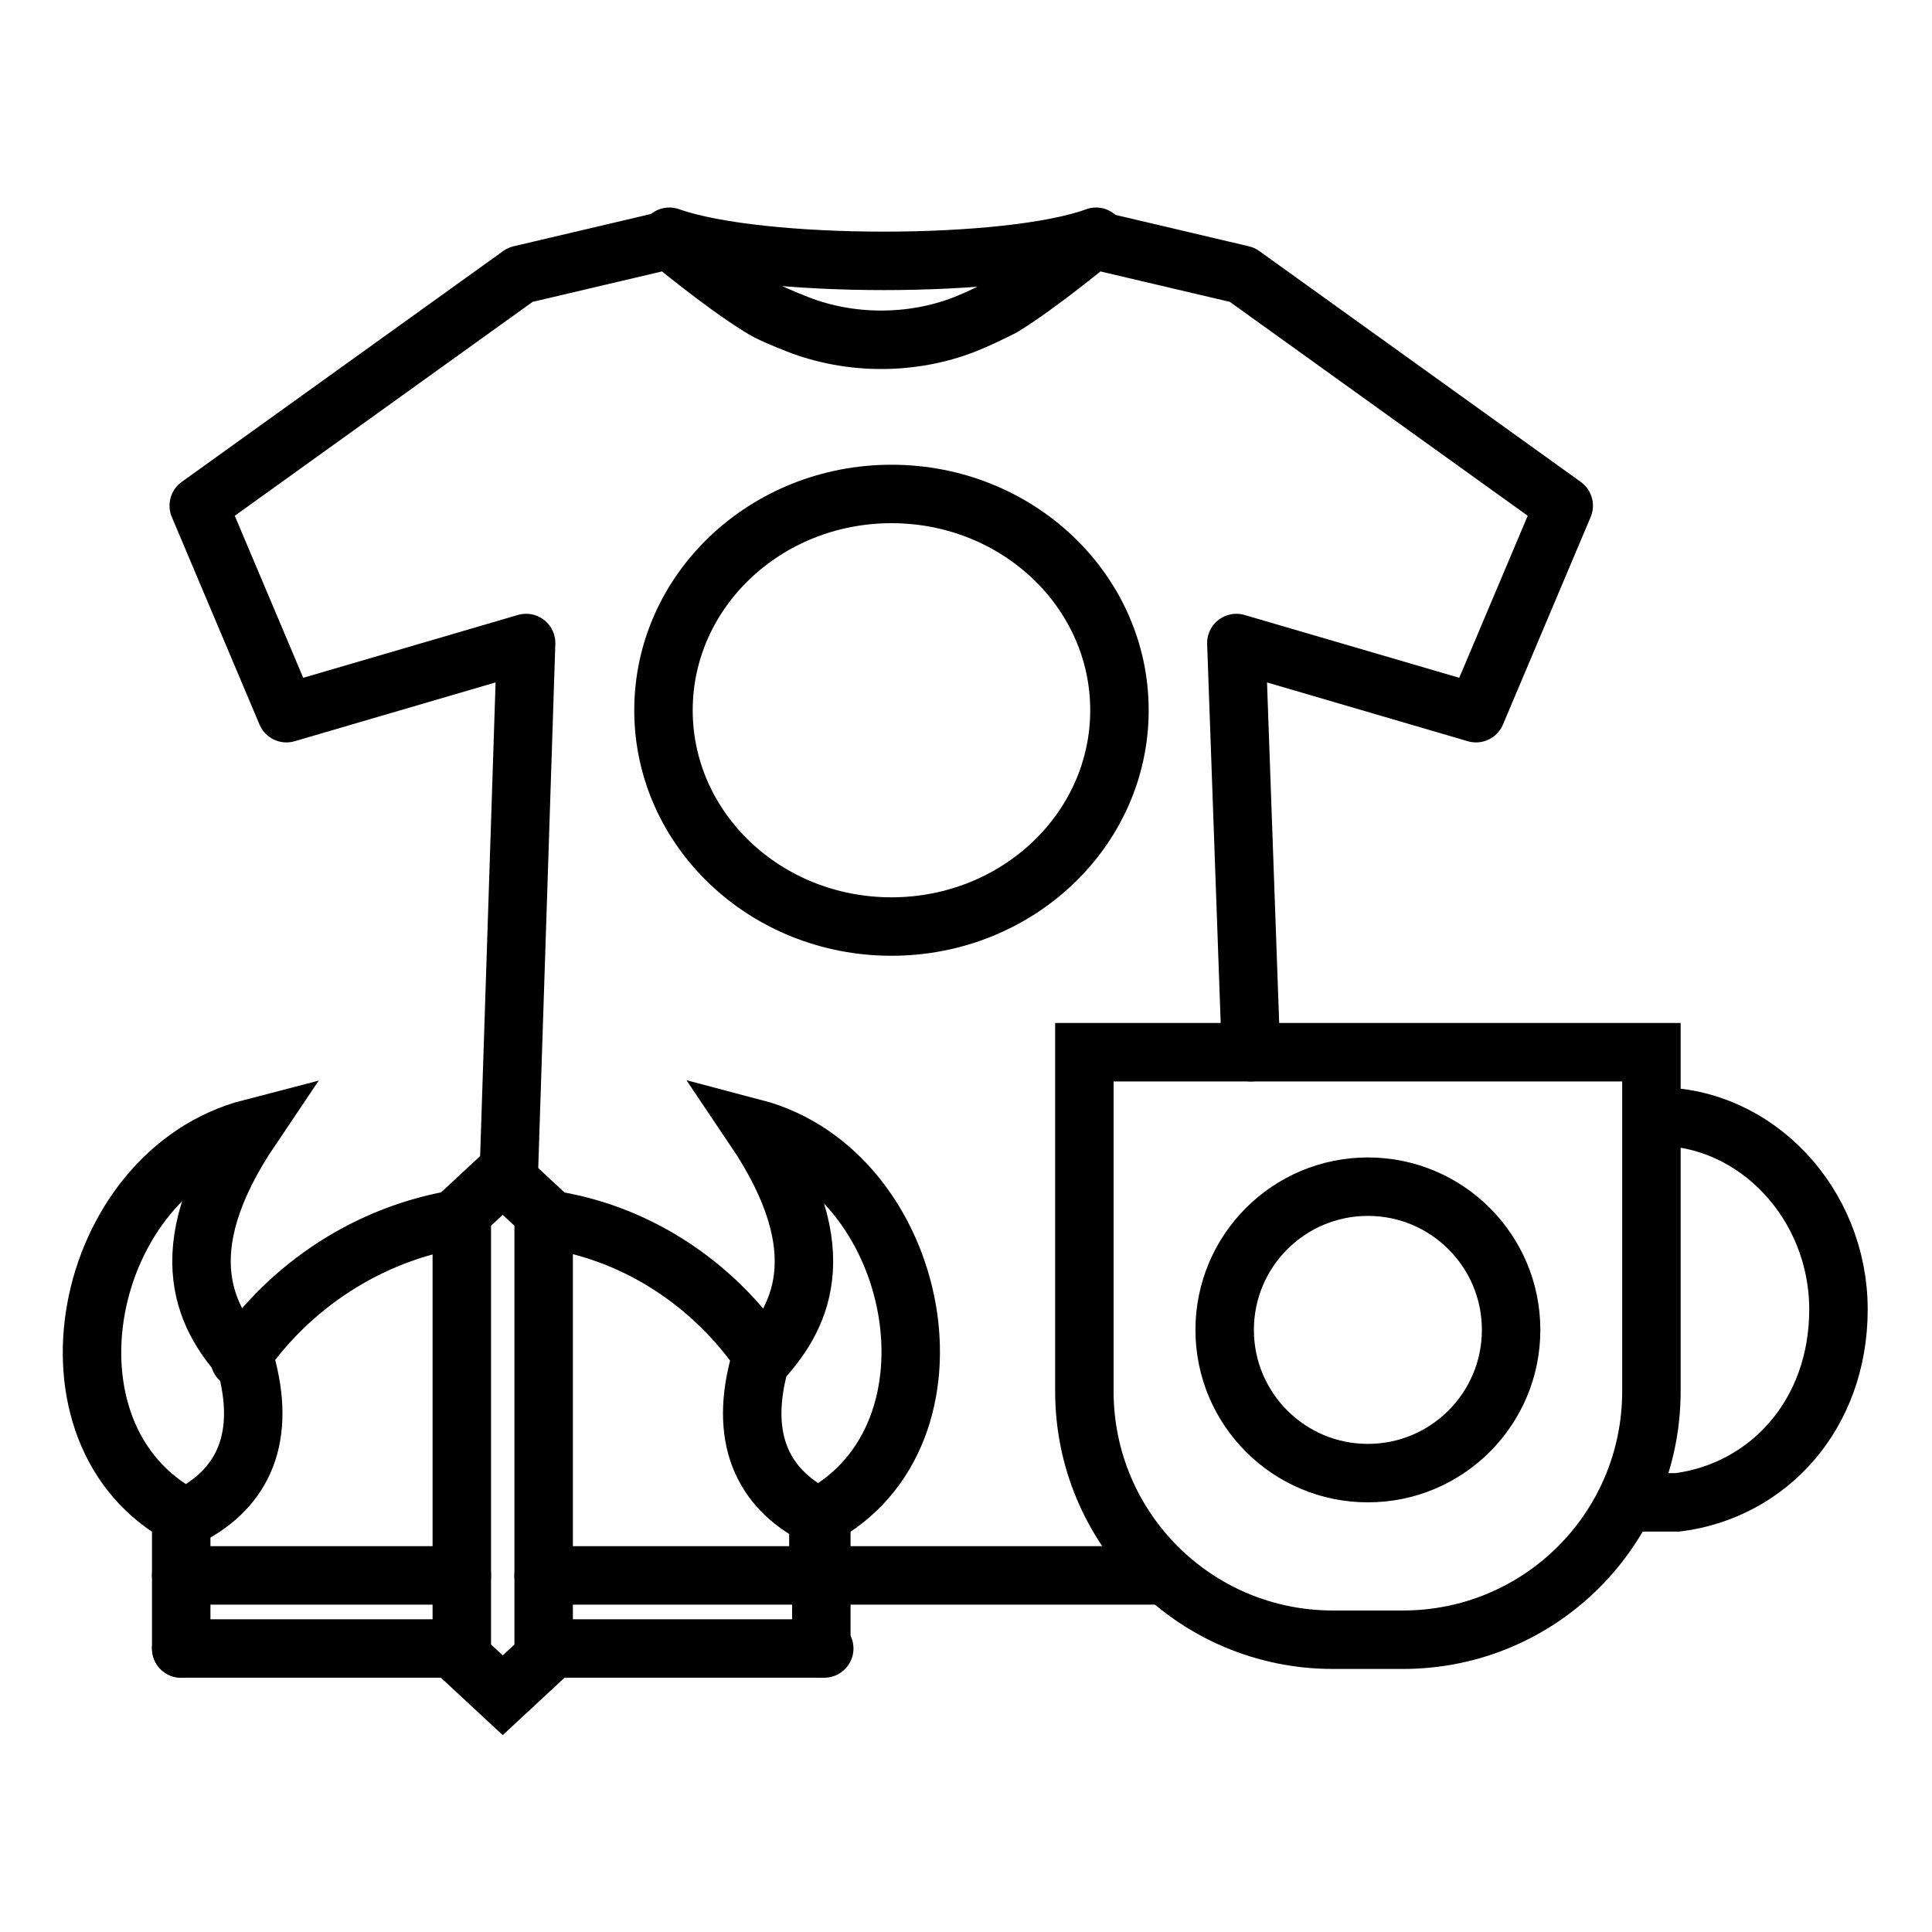 <?xml version="1.0" encoding="UTF-8"?>
<svg id="Ebene_1" xmlns="http://www.w3.org/2000/svg" version="1.1" viewBox="0 0 66.1 66.1">
  <!-- Generator: Adobe Illustrator 29.1.0, SVG Export Plug-In . SVG Version: 2.1.0 Build 142)  -->
  <defs>
    <style>
      .st0, .st1 {
        stroke-linecap: round;
      }

      .st0, .st1, .st2 {
        fill: none;
        stroke: #000;
        stroke-width: 2px;
      }

      .st0, .st2 {
        stroke-miterlimit: 10;
      }

      .st1 {
        stroke-linejoin: round;
      }
    </style>
  </defs>
  <g>
    <line class="st1" x1="28.2" y1="53.9" x2="39.7" y2="53.9"/>
    <path class="st1" d="M42.8,36l-.5-14,8.2,2.4,3-7.1-11-7.9-5.1-1.2s-1.8,1.5-3.1,2.3c-.4.2-.8.4-1.3.6-1.8.7-3.9.7-5.7,0-.5-.2-1-.4-1.3-.6-1.3-.8-3.1-2.3-3.1-2.3l-5.1,1.2-11,7.9,3,7.1,8.2-2.4-.6,18.4"/>
    <path class="st1" d="M22.9,8.1c3.1,1.1,11.6,1.1,14.6,0"/>
    <ellipse class="st1" cx="30.5" cy="24.3" rx="7.8" ry="7.4"/>
  </g>
  <path class="st2" d="M56.7,38.2c3.4,0,6.2,3,6.2,6.6s-2.4,6.2-5.5,6.6c-.2,0-1.6,0-1.8,0"/>
  <path class="st2" d="M56.5,36v11.6c0,4.7-3.8,8.5-8.5,8.5h-2.4c-4.7,0-8.5-3.8-8.5-8.5v-11.6h19.4Z"/>
  <circle class="st2" cx="46.8" cy="45.5" r="4.9"/>
  <g>
    <path class="st0" d="M28.1,51.8c0,.5,0,.9,0,1.4v3.2"/>
    <path class="st0" d="M18.6,41.7c3.1.4,5.8,2.2,7.5,4.7"/>
    <path class="st0" d="M8.2,46.5c1.7-2.5,4.4-4.3,7.5-4.8"/>
    <path class="st0" d="M6.2,56.4v-3.2c0-.5,0-1,0-1.4"/>
    <line class="st0" x1="15.8" y1="53.9" x2="6.2" y2="53.9"/>
    <line class="st0" x1="28.2" y1="53.9" x2="18.6" y2="53.9"/>
    <line class="st0" x1="15.8" y1="56.4" x2="6.2" y2="56.4"/>
    <line class="st0" x1="28.2" y1="56.4" x2="18.6" y2="56.4"/>
    <polygon class="st0" points="15.8 56.7 17.2 58 18.6 56.7 18.6 41.5 17.2 40.2 15.8 41.5 15.8 56.7"/>
    <path class="st0" d="M28,51.9c5.3-2.8,3.5-11.8-2.2-13.3,2.9,4.3,1.5,6.6.2,8-.7,2.5,0,4.3,2,5.3h0s0,0,0,0Z"/>
    <path class="st0" d="M6.3,51.9c-5.3-2.8-3.5-11.8,2.3-13.3-2.9,4.3-1.5,6.6-.2,8,.7,2.5,0,4.3-2,5.3,0,0,0,0,0,0Z"/>
  </g>
</svg>